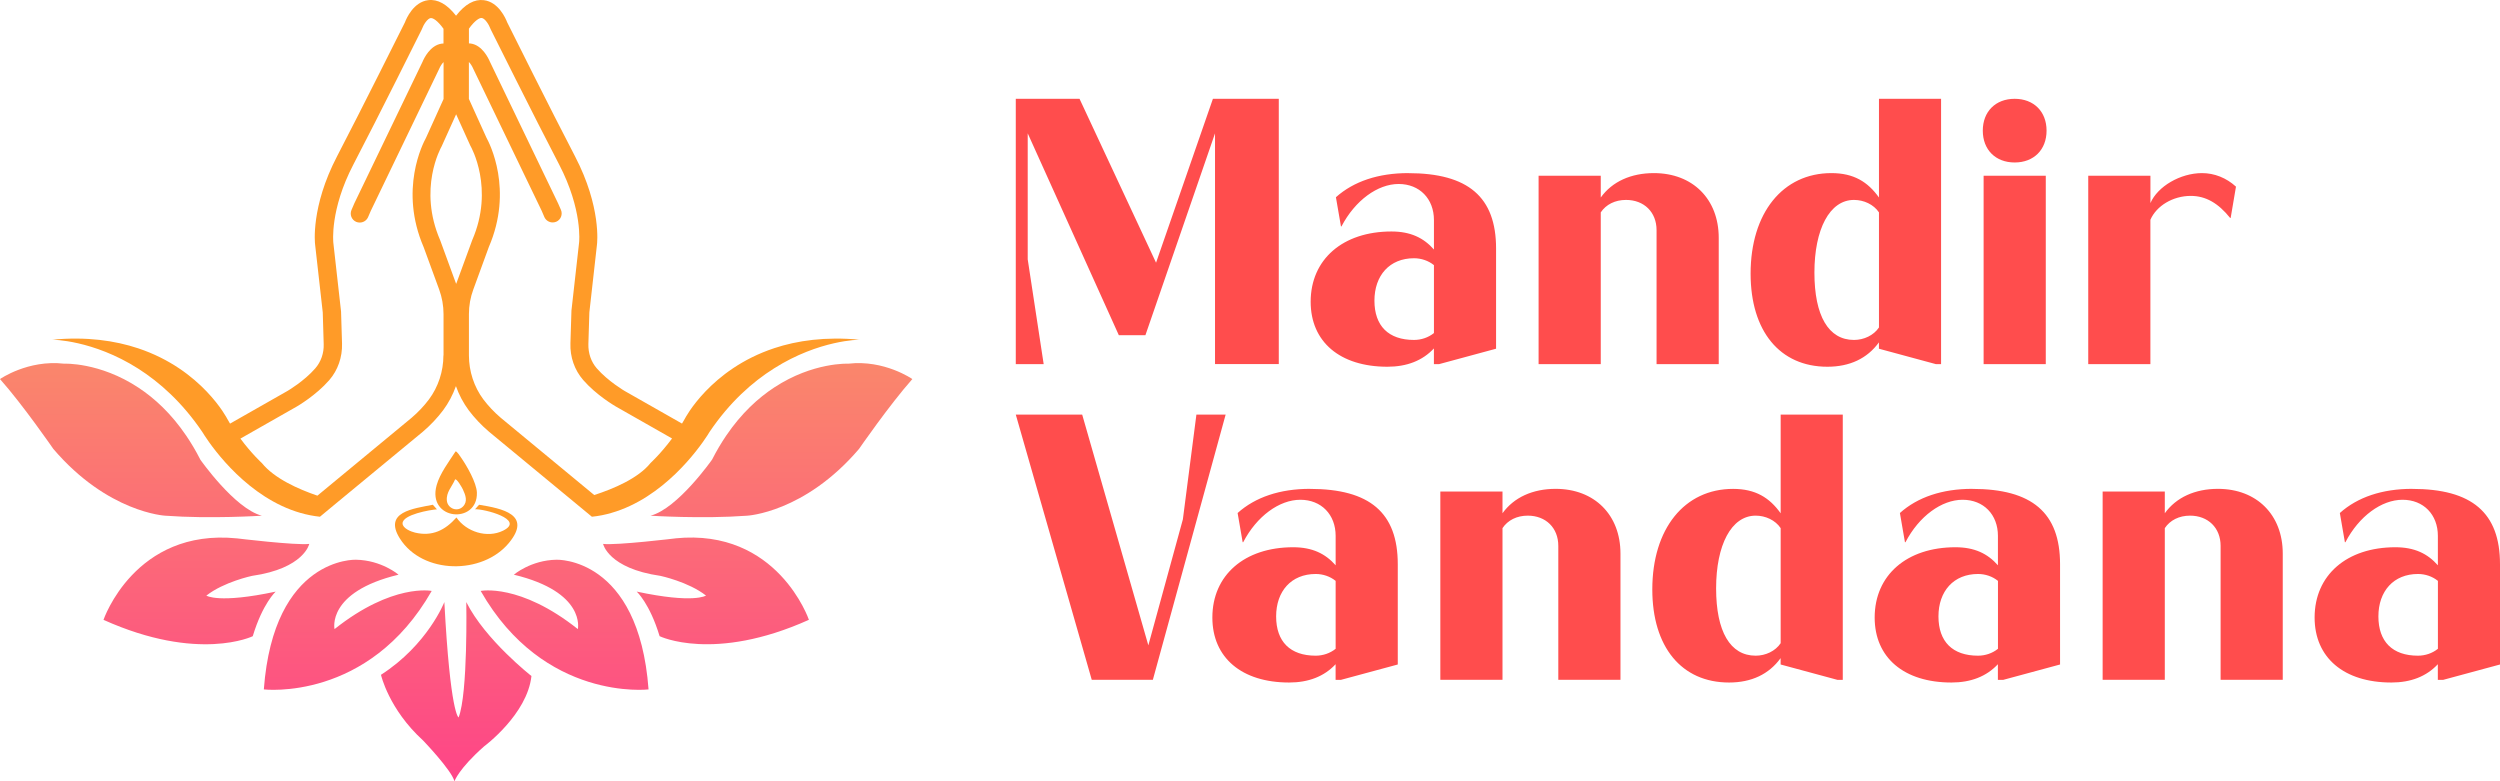 <svg width="128" height="40" viewBox="0 0 128 40" fill="none" xmlns="http://www.w3.org/2000/svg">
<path d="M22.371 26.078C22.024 26.102 20.611 26.346 20.611 26.797C20.611 27.05 21.045 27.221 21.248 27.269C22.134 27.481 22.793 27.144 23.37 26.495C23.874 27.229 24.939 27.574 25.762 27.168C26.919 26.595 24.753 26.042 24.321 26.076L24.529 25.843C25.708 26.035 27.25 26.344 26.062 27.792C24.707 29.442 21.634 29.412 20.475 27.574C19.612 26.206 21.165 26.042 22.162 25.843L22.369 26.076L22.371 26.078Z" fill="#FF9B28"/>
<path d="M23.324 23.112C23.392 23.094 23.564 23.366 23.608 23.431C23.901 23.848 24.401 24.72 24.417 25.221C24.465 26.866 21.851 26.649 22.357 24.838C22.523 24.243 22.99 23.629 23.324 23.114V23.112ZM23.3 24.548C23.146 24.916 22.832 25.205 22.88 25.638C22.922 26.029 23.402 26.23 23.698 25.941C23.965 25.677 23.833 25.348 23.698 25.055C23.66 24.973 23.386 24.489 23.302 24.548H23.3Z" fill="#FF9B28"/>
<path d="M10.254 23.527C10.026 23.078 9.782 22.671 9.53 22.3C8.765 21.173 7.914 20.391 7.091 19.849C5.099 18.532 3.277 18.62 3.277 18.62C1.427 18.409 0 19.408 0 19.408C1.183 20.74 2.729 22.983 2.729 22.983C5.52 26.254 8.463 26.404 8.463 26.404C10.769 26.575 13.406 26.404 13.406 26.404C12.012 26.041 10.252 23.527 10.252 23.527H10.254ZM15.834 27.848C15.146 27.93 12.134 27.565 12.134 27.565C6.897 27.04 5.299 31.736 5.299 31.736C10.172 33.926 12.941 32.574 12.941 32.574C13.446 30.898 14.114 30.291 14.114 30.291C11.183 30.918 10.565 30.495 10.565 30.495C11.466 29.789 12.901 29.485 12.901 29.485C15.57 29.103 15.834 27.85 15.834 27.85V27.848ZM17.128 32.21C17.128 32.21 16.703 30.313 20.405 29.424C20.405 29.424 19.536 28.678 18.219 28.658C18.219 28.658 14.014 28.496 13.508 35.298C13.508 35.298 18.867 35.933 22.103 30.256C22.103 30.256 20.102 29.847 17.128 32.21ZM23.874 30.826C23.874 30.826 23.963 35.522 23.48 36.733C23.48 36.733 23.055 36.581 22.751 30.826C22.751 30.826 21.904 33.006 19.506 34.55C19.506 34.55 19.9 36.308 21.66 37.911C21.66 37.911 23.116 39.425 23.268 40C23.268 40 23.48 39.366 24.785 38.215C24.785 38.215 26.998 36.579 27.21 34.612C27.21 34.612 24.845 32.765 23.874 30.826ZM43.44 18.62C43.44 18.62 41.63 18.532 39.645 19.835C38.816 20.377 37.957 21.163 37.184 22.3C36.932 22.671 36.689 23.078 36.461 23.527C36.461 23.527 34.703 26.041 33.306 26.404C33.306 26.404 35.945 26.575 38.251 26.404C38.251 26.404 41.194 26.254 43.983 22.983C43.983 22.983 45.532 20.74 46.712 19.408C46.712 19.408 45.286 18.409 43.438 18.62H43.44ZM34.581 27.565C34.581 27.565 31.568 27.93 30.878 27.848C30.878 27.848 31.142 29.101 33.812 29.484C33.812 29.484 35.246 29.787 36.147 30.493C36.147 30.493 35.532 30.918 32.599 30.289C32.599 30.289 33.266 30.896 33.772 32.572C33.772 32.572 36.543 33.926 41.416 31.734C41.416 31.734 39.817 27.038 34.581 27.563V27.565ZM28.495 28.658C27.18 28.678 26.309 29.424 26.309 29.424C30.011 30.313 29.586 32.21 29.586 32.21C26.613 29.847 24.611 30.256 24.611 30.256C27.848 35.933 33.206 35.298 33.206 35.298C32.701 28.496 28.495 28.658 28.495 28.658Z" fill="url(#paint0_linear_16_2110)"/>
<path d="M39.643 17.826C36.353 18.915 35.064 21.439 35.064 21.439C35.018 21.522 34.97 21.604 34.92 21.686C34.92 21.686 34.92 21.686 34.916 21.686L34.381 21.381L31.979 20.016C31.979 20.016 31.132 19.52 30.555 18.859C30.263 18.524 30.113 18.081 30.125 17.615L30.175 15.995L30.563 12.542C30.575 12.464 30.796 10.603 29.438 7.998C28.195 5.612 26.135 1.483 25.967 1.142C25.893 0.948 25.528 0.104 24.774 0.009C24.287 -0.053 23.809 0.214 23.35 0.805C22.888 0.214 22.409 -0.053 21.923 0.009C21.17 0.102 20.806 0.948 20.733 1.142C20.563 1.481 18.503 5.61 17.26 7.998C15.902 10.603 16.125 12.464 16.135 12.534L16.525 15.995L16.573 17.615C16.589 18.081 16.435 18.522 16.143 18.859C15.568 19.522 14.729 20.01 14.723 20.014L12.337 21.371L11.784 21.686C11.784 21.686 11.78 21.686 11.778 21.69C11.73 21.608 11.682 21.526 11.634 21.441C11.634 21.441 10.351 18.927 7.075 17.834C5.884 17.437 4.427 17.226 2.675 17.393C2.675 17.393 4.747 17.393 7.075 18.873C8.173 19.572 9.332 20.601 10.359 22.117C10.359 22.117 10.399 22.185 10.477 22.304C10.935 23.009 12.717 25.496 15.386 26.262C15.706 26.354 16.037 26.42 16.381 26.457L17.3 25.695L21.656 22.099C22.047 21.764 22.395 21.395 22.689 21.004C22.968 20.629 23.186 20.212 23.344 19.769C23.498 20.21 23.72 20.629 23.997 21.004C24.291 21.395 24.639 21.764 25.036 22.103L29.334 25.654L30.305 26.457C30.648 26.422 30.98 26.356 31.3 26.262C33.971 25.496 35.751 23.009 36.211 22.304C36.287 22.185 36.327 22.117 36.327 22.117C37.358 20.591 38.523 19.559 39.629 18.863C41.951 17.393 44.011 17.393 44.011 17.393C42.267 17.228 40.818 17.435 39.629 17.83L39.643 17.826ZM22.703 18.195C22.703 19.009 22.439 19.811 21.963 20.449C21.712 20.784 21.41 21.104 21.076 21.389L16.251 25.378C15.28 25.047 14.047 24.499 13.41 23.711C13.41 23.711 12.885 23.234 12.309 22.456L15.196 20.814C15.236 20.79 16.175 20.246 16.857 19.464C17.3 18.953 17.532 18.287 17.512 17.587L17.462 15.949L17.066 12.424C17.066 12.408 16.878 10.751 18.093 8.423C19.388 5.941 21.56 1.575 21.582 1.533L21.604 1.483C21.682 1.267 21.887 0.944 22.051 0.926C22.165 0.91 22.401 1.05 22.707 1.473V2.227C22.673 2.227 22.639 2.231 22.609 2.235C22.023 2.319 21.704 2.993 21.634 3.164L18.145 10.405L17.995 10.753C17.895 10.986 18.003 11.257 18.237 11.359C18.297 11.385 18.359 11.395 18.421 11.395C18.599 11.395 18.769 11.291 18.845 11.118L18.984 10.796L22.473 3.553L22.485 3.527C22.539 3.394 22.637 3.246 22.711 3.18V5.069L21.811 7.058C21.658 7.334 20.423 9.713 21.692 12.656L22.485 14.822C22.633 15.227 22.709 15.654 22.709 16.085V18.199L22.703 18.195ZM23.368 14.501C23.364 14.513 23.36 14.525 23.356 14.535C23.352 14.523 23.346 14.511 23.342 14.501L22.545 12.322L22.535 12.296C21.396 9.667 22.565 7.579 22.613 7.491L23.354 5.851L24.077 7.449L24.099 7.491C24.111 7.513 25.326 9.649 24.177 12.296L23.37 14.499L23.368 14.501ZM33.306 23.709C32.676 24.489 31.428 25.021 30.425 25.346L25.642 21.393C25.302 21.104 25.002 20.784 24.748 20.449C24.271 19.809 24.009 19.009 24.009 18.195V16.081C24.009 15.648 24.085 15.223 24.235 14.818L25.026 12.652C26.297 9.709 25.06 7.33 24.908 7.054L24.007 5.065V3.174C24.079 3.242 24.177 3.388 24.231 3.522L27.733 10.79L27.871 11.112C27.947 11.285 28.117 11.389 28.297 11.389C28.357 11.389 28.419 11.377 28.479 11.353C28.712 11.253 28.82 10.98 28.721 10.747L28.577 10.418L25.082 3.158C25.01 2.987 24.693 2.313 24.105 2.229C24.075 2.225 24.041 2.223 24.009 2.221V1.467C24.315 1.044 24.551 0.906 24.665 0.92C24.83 0.94 25.036 1.261 25.112 1.475L25.136 1.527C25.158 1.569 27.33 5.933 28.625 8.417C29.837 10.745 29.654 12.404 29.649 12.424L29.258 15.903L29.206 17.579C29.182 18.279 29.416 18.945 29.859 19.456C30.539 20.238 31.48 20.782 31.522 20.808L34.409 22.45C33.831 23.228 33.308 23.705 33.308 23.705L33.306 23.709Z" fill="#FF9B28"/>
<path d="M62.209 6.827L58.645 17.162H57.284L52.619 6.827V13.278L53.436 18.642H52.008V5.059H55.272L59.19 13.451L62.101 5.059H65.474V18.64H62.209V6.825V6.827ZM72.099 8.863C70.575 8.863 69.31 9.284 68.399 10.098L68.657 11.592H68.684C69.378 10.262 70.535 9.42 71.61 9.42C72.684 9.42 73.418 10.18 73.418 11.267V12.775C72.888 12.177 72.221 11.852 71.242 11.852C68.752 11.852 67.106 13.278 67.106 15.45C67.106 17.501 68.603 18.777 71.036 18.777C72.029 18.777 72.832 18.466 73.416 17.84V18.642H73.687L76.599 17.854V12.721C76.599 10.086 75.17 8.865 72.097 8.865L72.099 8.863ZM73.418 17.052C73.132 17.283 72.764 17.405 72.397 17.405C71.09 17.405 70.371 16.685 70.371 15.394C70.371 14.104 71.146 13.222 72.397 13.222C72.764 13.222 73.132 13.344 73.418 13.575V17.052ZM78.776 8.999H81.959V10.112C82.544 9.296 83.509 8.863 84.68 8.863C86.666 8.863 87.999 10.194 87.999 12.177V18.642H84.816V11.784C84.816 10.86 84.177 10.236 83.252 10.236C82.694 10.236 82.231 10.467 81.959 10.874V18.642H78.776V8.999ZM96.203 5.059V10.112C95.631 9.31 94.91 8.863 93.767 8.863C91.278 8.863 89.631 10.9 89.631 14.01C89.631 16.956 91.128 18.777 93.561 18.777C94.704 18.777 95.601 18.357 96.201 17.529V17.854L99.112 18.642H99.383V5.059H96.201H96.203ZM96.203 16.767C95.931 17.174 95.427 17.405 94.924 17.405C93.617 17.405 92.898 16.168 92.898 13.956C92.898 11.744 93.673 10.236 94.924 10.236C95.427 10.236 95.931 10.467 96.203 10.874V16.769V16.767ZM103.151 5.059C104.13 5.059 104.784 5.712 104.784 6.689C104.784 7.667 104.13 8.319 103.151 8.319C102.172 8.319 101.519 7.667 101.519 6.689C101.519 5.712 102.172 5.059 103.151 5.059ZM101.561 8.999H104.744V18.642H101.561V8.999ZM106.92 8.999H110.102V10.397C110.47 9.542 111.639 8.863 112.742 8.863C113.381 8.863 113.992 9.109 114.482 9.556L114.21 11.157H114.182C113.571 10.397 112.931 10.03 112.168 10.03C111.257 10.03 110.414 10.533 110.1 11.253V18.642H106.918V8.999H106.92ZM55.408 21.227L58.795 33.042L60.563 26.591L61.256 21.227H62.753L59.026 34.807H55.898L52.008 21.227H55.408ZM67.066 25.029C65.542 25.029 64.277 25.45 63.366 26.266L63.624 27.76H63.652C64.345 26.429 65.502 25.588 66.577 25.588C67.652 25.588 68.385 26.348 68.385 27.435V28.943C67.855 28.344 67.188 28.019 66.209 28.019C63.72 28.019 62.073 29.445 62.073 31.618C62.073 33.669 63.57 34.945 66.003 34.945C66.996 34.945 67.799 34.634 68.383 34.008V34.809H68.655L71.566 34.022V28.889C71.566 26.254 70.137 25.031 67.064 25.031L67.066 25.029ZM68.385 33.218C68.099 33.449 67.731 33.571 67.364 33.571C66.057 33.571 65.338 32.851 65.338 31.56C65.338 30.269 66.113 29.388 67.364 29.388C67.731 29.388 68.099 29.509 68.385 29.741V33.218ZM73.745 25.165H76.928V26.278C77.513 25.464 78.478 25.029 79.649 25.029C81.635 25.029 82.968 26.36 82.968 28.342V34.807H79.785V27.949C79.785 27.026 79.146 26.401 78.221 26.401C77.663 26.401 77.2 26.633 76.928 27.04V34.807H73.745V25.165ZM91.17 21.227V26.28C90.598 25.478 89.877 25.031 88.734 25.031C86.245 25.031 84.598 27.068 84.598 30.178C84.598 33.124 86.095 34.945 88.528 34.945C89.671 34.945 90.568 34.524 91.168 33.696V34.022L94.079 34.809H94.35V21.229H91.168L91.17 21.227ZM91.17 32.932C90.898 33.339 90.394 33.571 89.891 33.571C88.584 33.571 87.865 32.334 87.865 30.122C87.865 27.91 88.64 26.401 89.891 26.401C90.394 26.401 90.898 26.633 91.17 27.04V32.934V32.932ZM100.976 25.029C99.451 25.029 98.186 25.45 97.275 26.266L97.533 27.76H97.561C98.254 26.429 99.411 25.588 100.486 25.588C101.561 25.588 102.294 26.348 102.294 27.435V28.943C101.765 28.344 101.097 28.019 100.118 28.019C97.629 28.019 95.983 29.445 95.983 31.618C95.983 33.669 97.479 34.945 99.913 34.945C100.906 34.945 101.709 34.634 102.292 34.008V34.809H102.564L105.475 34.022V28.889C105.475 26.254 104.046 25.031 100.974 25.031L100.976 25.029ZM102.296 33.218C102.011 33.449 101.643 33.571 101.275 33.571C99.969 33.571 99.249 32.851 99.249 31.56C99.249 30.269 100.025 29.388 101.275 29.388C101.643 29.388 102.011 29.509 102.296 29.741V33.218ZM107.655 25.165H110.838V26.278C111.423 25.464 112.388 25.029 113.559 25.029C115.545 25.029 116.877 26.36 116.877 28.342V34.807H113.695V27.949C113.695 27.026 113.055 26.401 112.13 26.401C111.573 26.401 111.109 26.633 110.838 27.04V34.807H107.655V25.165ZM123.501 25.029C121.976 25.029 120.711 25.45 119.8 26.266L120.058 27.76H120.086C120.779 26.429 121.936 25.588 123.011 25.588C124.086 25.588 124.819 26.348 124.819 27.435V28.943C124.29 28.344 123.622 28.019 122.643 28.019C120.154 28.019 118.508 29.445 118.508 31.618C118.508 33.669 120.004 34.945 122.438 34.945C123.431 34.945 124.234 34.634 124.817 34.008V34.809H125.089L128 34.022V28.889C128 26.254 126.571 25.031 123.499 25.031L123.501 25.029ZM124.821 33.218C124.536 33.449 124.168 33.571 123.8 33.571C122.494 33.571 121.774 32.851 121.774 31.56C121.774 30.269 122.55 29.388 123.8 29.388C124.168 29.388 124.536 29.509 124.821 29.741V33.218Z" fill="#FF4D4D"/>
<defs>
<linearGradient id="paint0_linear_16_2110" x1="23.356" y1="12.829" x2="23.356" y2="46.605" gradientUnits="userSpaceOnUse">
<stop stop-color="#F99864"/>
<stop offset="1" stop-color="#FF3190"/>
</linearGradient>
</defs>
</svg>
